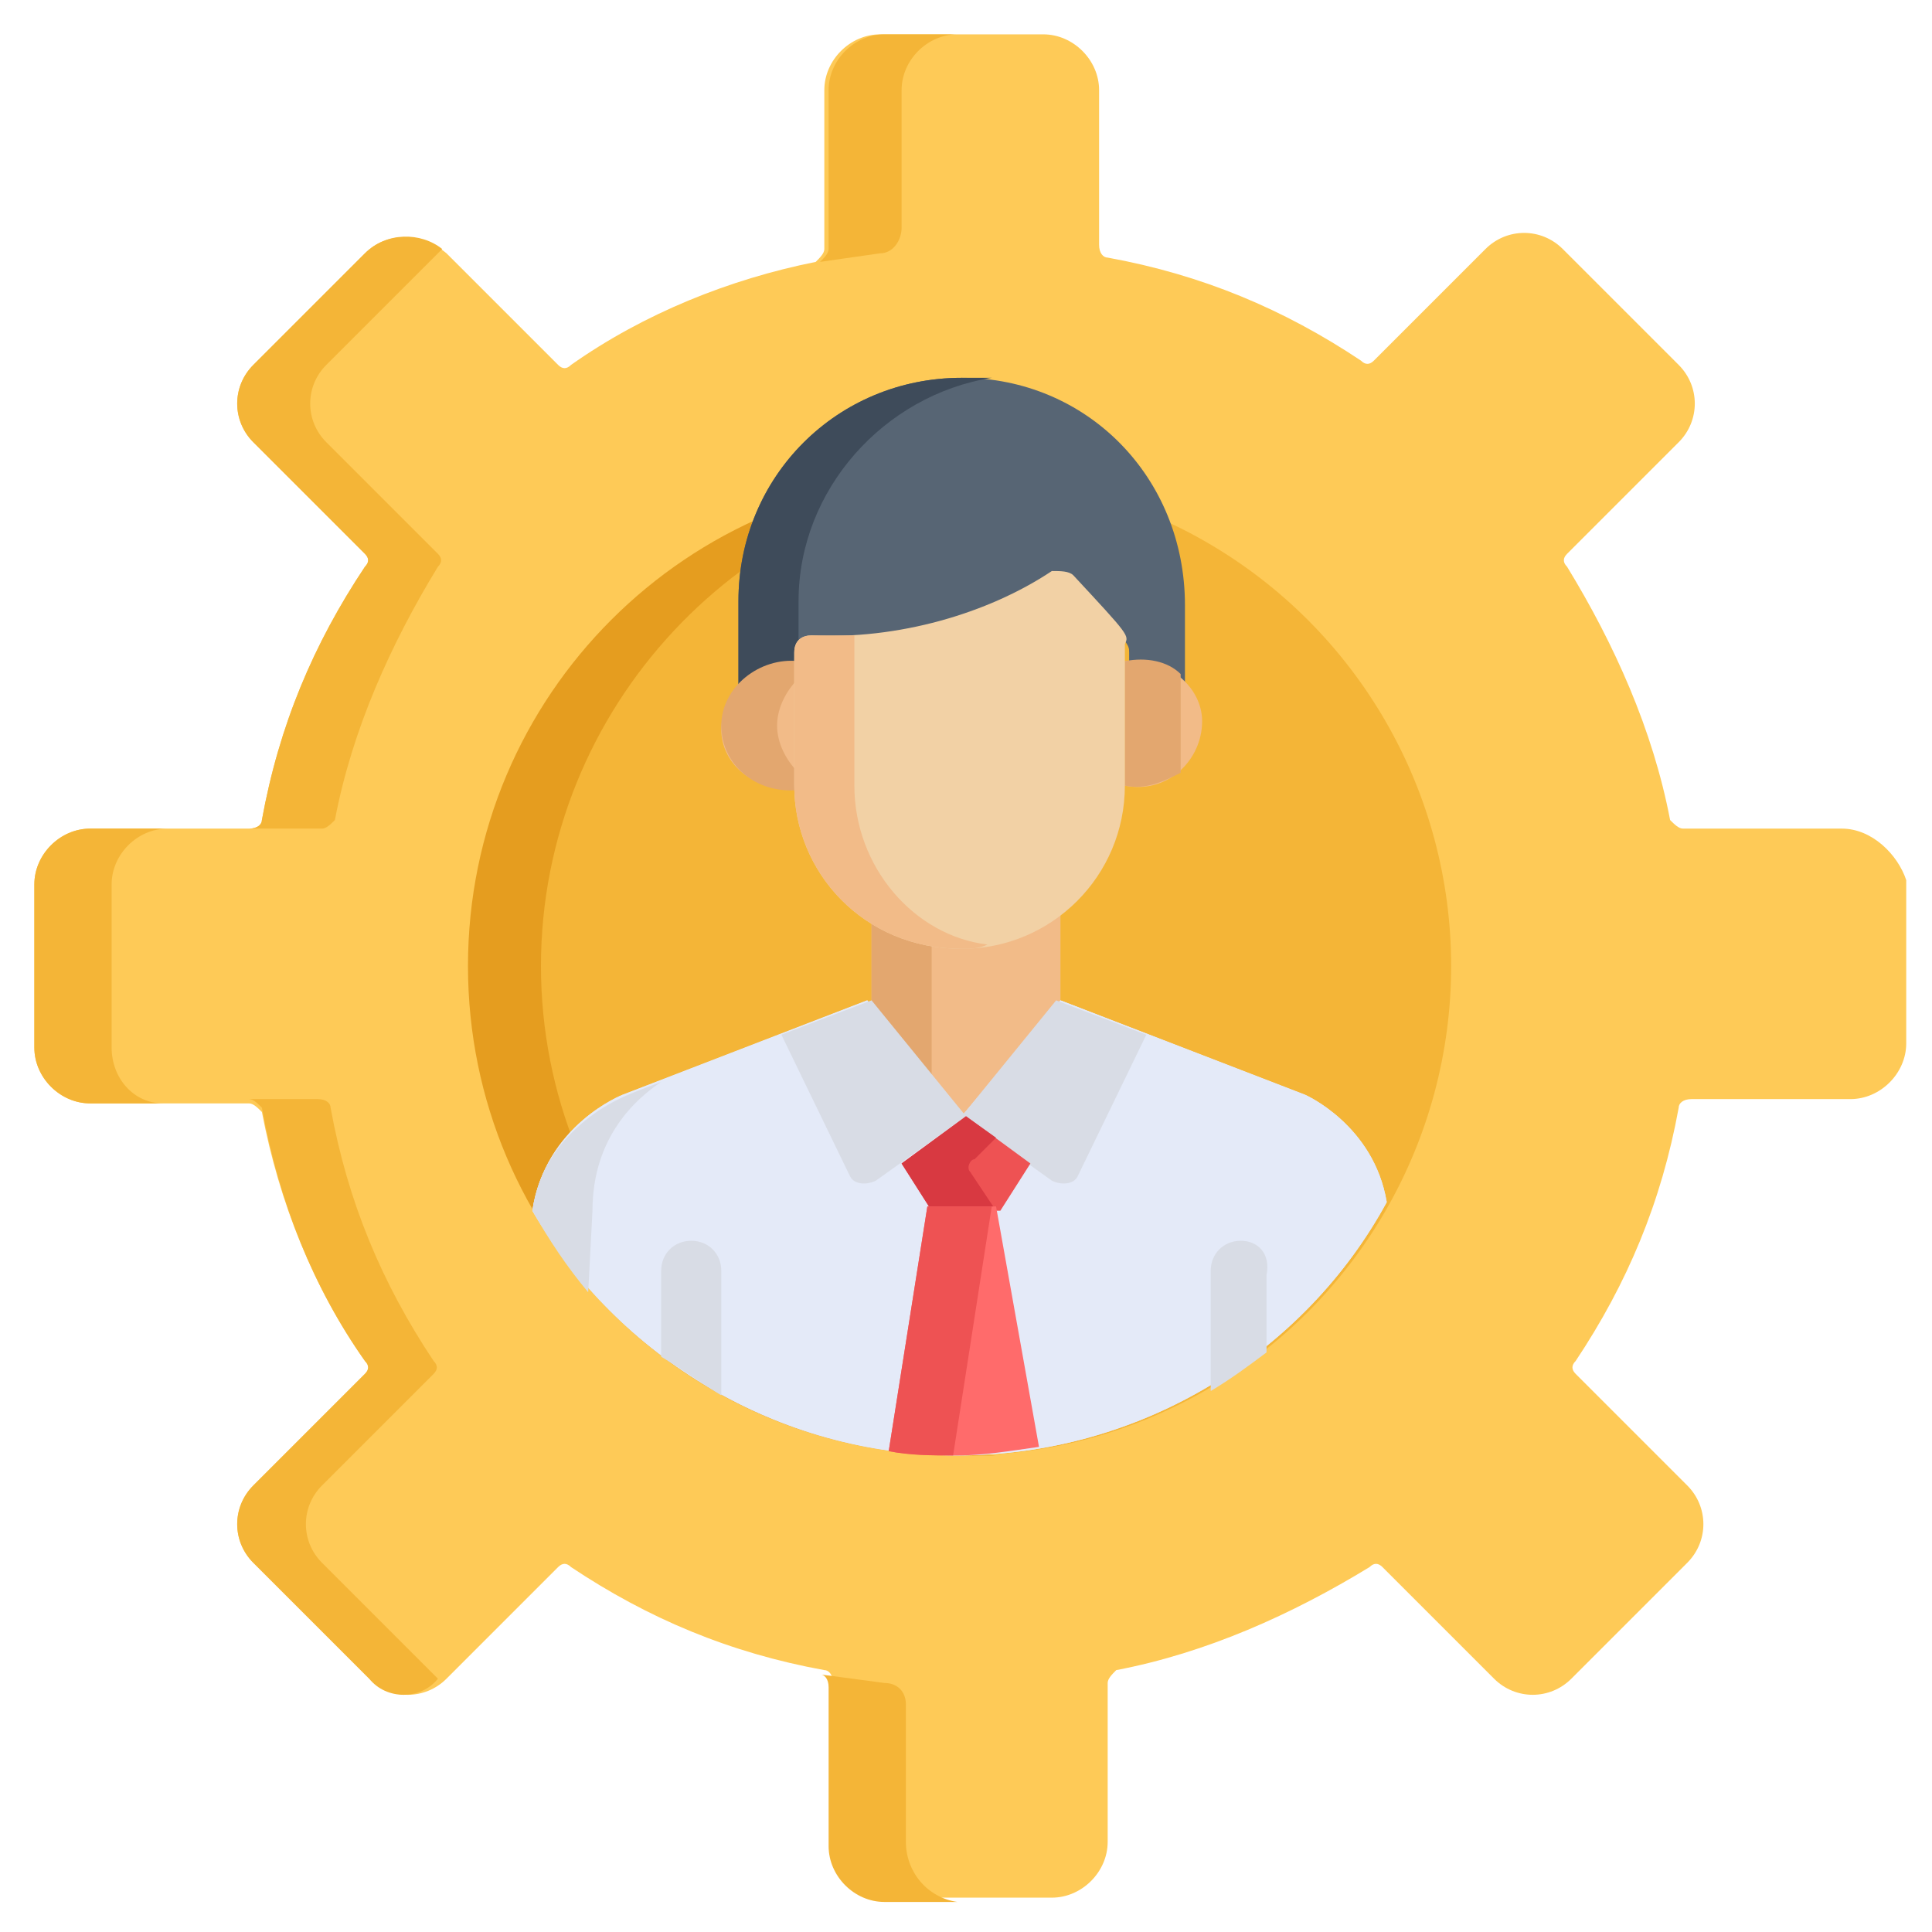<?xml version="1.0" encoding="utf-8"?>
<!-- Generator: Adobe Illustrator 25.4.1, SVG Export Plug-In . SVG Version: 6.00 Build 0)  -->
<svg version="1.1" id="Capa_1" xmlns="http://www.w3.org/2000/svg" xmlns:xlink="http://www.w3.org/1999/xlink" x="0px" y="0px"
	 width="45px" height="45px" viewBox="0 0 45 45" style="enable-background:new 0 0 45 45;" xml:space="preserve">
<style type="text/css">
	.st0{fill:#FECA57;}
	.st1{fill:#F4B537;}
	.st2{fill:#E59D1F;}
	.st3{fill:#576574;}
	.st4{fill:#3E4B5A;}
	.st5{fill:#F2BB88;}
	.st6{fill:#E3A76F;}
	.st7{fill:#E4EAF8;}
	.st8{fill:#D8DCE5;}
	.st9{fill:#F2D1A5;}
	.st10{fill:#EE5253;}
	.st11{fill:#D83941;}
	.st12{fill:#FF6B6B;}
</style>
<path class="st0" d="M42.9,19.3h-3.7c-0.1,0-0.2-0.1-0.3-0.2c-0.4-2.1-1.3-4.1-2.4-5.9c-0.1-0.1-0.1-0.2,0-0.3l2.6-2.6
	c0.5-0.5,0.5-1.3,0-1.8l-2.7-2.7c-0.5-0.5-1.3-0.5-1.8,0l-2.6,2.6c-0.1,0.1-0.2,0.1-0.3,0c-1.8-1.2-3.7-2-5.9-2.4
	c-0.1,0-0.2-0.1-0.2-0.3V2.1c0-0.7-0.6-1.3-1.3-1.3h-3.8c-0.7,0-1.3,0.6-1.3,1.3v3.7c0,0.1-0.1,0.2-0.2,0.3C17,6.5,15,7.3,13.3,8.5
	c-0.1,0.1-0.2,0.1-0.3,0l-2.6-2.6C9.8,5.4,9,5.4,8.5,5.9L5.9,8.5c-0.5,0.5-0.5,1.3,0,1.8l2.6,2.6c0.1,0.1,0.1,0.2,0,0.3
	c-1.2,1.8-2,3.7-2.4,5.9c0,0.1-0.1,0.2-0.3,0.2H2.1c-0.7,0-1.3,0.6-1.3,1.3v3.8c0,0.7,0.6,1.3,1.3,1.3h3.7c0.1,0,0.2,0.1,0.3,0.2
	C6.5,28,7.3,30,8.5,31.7c0.1,0.1,0.1,0.2,0,0.3l-2.6,2.6c-0.5,0.5-0.5,1.3,0,1.8l2.7,2.7c0.5,0.5,1.3,0.5,1.8,0l2.6-2.6
	c0.1-0.1,0.2-0.1,0.3,0c1.8,1.2,3.7,2,5.9,2.4c0.1,0,0.2,0.1,0.2,0.3v3.7c0,0.7,0.6,1.3,1.3,1.3h3.8c0.7,0,1.3-0.6,1.3-1.3v-3.7
	c0-0.1,0.1-0.2,0.2-0.3c2.1-0.4,4.1-1.3,5.9-2.4c0.1-0.1,0.2-0.1,0.3,0l2.6,2.6c0.5,0.5,1.3,0.5,1.8,0l2.7-2.7
	c0.5-0.5,0.5-1.3,0-1.8l-2.6-2.6c-0.1-0.1-0.1-0.2,0-0.3c1.2-1.8,2-3.7,2.4-5.9c0-0.1,0.1-0.2,0.3-0.2h3.7c0.7,0,1.3-0.6,1.3-1.3
	v-3.8C44.2,19.9,43.6,19.3,42.9,19.3z"/>
<g>
	<path class="st1" d="M8.5,12.9c0.1,0.1,0.1,0.2,0,0.3c-1.2,1.8-2,3.7-2.4,5.9c0,0.1-0.1,0.2-0.3,0.2h1.7c0.1,0,0.2-0.1,0.3-0.2
		c0.4-2.1,1.3-4.1,2.4-5.9c0.1-0.1,0.1-0.2,0-0.3l-2.6-2.6C7.1,9.8,7.1,9,7.6,8.5l2.7-2.7c0,0,0,0,0,0C9.8,5.4,9,5.4,8.5,5.9
		L5.9,8.5c-0.5,0.5-0.5,1.3,0,1.8L8.5,12.9z"/>
	<path class="st1" d="M2.6,24.4v-3.8c0-0.7,0.6-1.3,1.3-1.3H2.1c-0.7,0-1.3,0.6-1.3,1.3v3.8c0,0.7,0.6,1.3,1.3,1.3h1.7
		C3.1,25.7,2.6,25.1,2.6,24.4z"/>
	<path class="st1" d="M10.2,39.1l-2.7-2.7c-0.5-0.5-0.5-1.3,0-1.8l2.6-2.6c0.1-0.1,0.1-0.2,0-0.3c-1.2-1.8-2-3.7-2.4-5.9
		c0-0.1-0.1-0.2-0.3-0.2H5.8c0.1,0,0.2,0.1,0.3,0.2C6.5,28,7.3,30,8.5,31.7c0.1,0.1,0.1,0.2,0,0.3l-2.6,2.6c-0.5,0.5-0.5,1.3,0,1.8
		l2.7,2.7C9,39.6,9.8,39.6,10.2,39.1C10.3,39.2,10.3,39.2,10.2,39.1z"/>
	<circle class="st1" cx="22.4" cy="22.5" r="11.4"/>
</g>
<path class="st2" d="M12.6,22.5c0-6,4.7-11,10.6-11.4c-0.3,0-0.6,0-0.9,0c-6.3,0-11.4,5.1-11.4,11.4s5.1,11.4,11.4,11.4
	c0.3,0,0.6,0,0.9,0C17.3,33.5,12.6,28.5,12.6,22.5z"/>
<path class="st3" d="M22.4,8.8c-2.9,0-5.2,2.3-5.2,5.2v2.1c0.3-0.3,0.8-0.5,1.3-0.4v-0.3c0-0.2,0.2-0.4,0.4-0.4
	c2,0.1,4.1-0.5,5.6-1.5c0.1-0.1,0.3-0.1,0.5,0.1c1.3,1.4,1.3,1.4,1.3,1.6v0.5c0.5-0.1,1,0.1,1.3,0.4v-2C27.6,11.1,25.3,8.8,22.4,8.8
	z"/>
<path class="st4" d="M18.6,14c0-2.6,2-4.8,4.5-5.2c-0.2,0-0.5,0-0.7,0c-2.9,0-5.2,2.3-5.2,5.2v2.1c0.3-0.3,0.8-0.5,1.3-0.4v-0.3
	c0-0.1,0-0.2,0.1-0.2V14L18.6,14z"/>
<g>
	<path class="st5" d="M26.2,15.4v2.8c0,0,0,0.1,0,0.1c1,0.2,1.8-0.6,1.8-1.5C28,16,27.2,15.3,26.2,15.4z"/>
	<path class="st5" d="M18.6,18.3v-2.8c-0.9-0.1-1.8,0.6-1.8,1.5C16.8,17.8,17.6,18.5,18.6,18.3C18.6,18.3,18.6,18.3,18.6,18.3z"/>
</g>
<g>
	<path class="st6" d="M27.5,15.7c-0.3-0.3-0.8-0.4-1.3-0.3v2.8c0,0,0,0.1,0,0.1c0.5,0.1,0.9-0.1,1.3-0.3L27.5,15.7L27.5,15.7
		L27.5,15.7z"/>
	<path class="st6" d="M18.6,18c-0.3-0.3-0.5-0.7-0.5-1.1c0-0.4,0.2-0.8,0.5-1.1v-0.4c-0.9-0.1-1.8,0.6-1.8,1.5
		c0,0.9,0.8,1.6,1.8,1.5c0,0,0-0.1,0-0.1V18z"/>
</g>
<path class="st5" d="M22.5,22c-0.8,0-1.6-0.2-2.2-0.6v2l2.2,2.7l2.2-2.7v-2.1C24,21.8,23.3,22,22.5,22z"/>
<path class="st6" d="M21.7,21.9c-0.5-0.1-1-0.3-1.4-0.5v2l1.4,1.7V21.9z"/>
<path id="SVGCleanerId_0" class="st7" d="M30.4,25.5l-5.7-2.2L22.4,26l-2.2-2.7l-5.7,2.2c0,0-1.8,0.7-2.1,2.7c2,3.4,5.7,5.7,9.9,5.7
	c4.3,0,8.1-2.4,10-5.9C32,26.2,30.4,25.5,30.4,25.5z"/>
<g>
	<path id="SVGCleanerId_0_1_" class="st7" d="M30.4,25.5l-5.7-2.2L22.4,26l-2.2-2.7l-5.7,2.2c0,0-1.8,0.7-2.1,2.7
		c2,3.4,5.7,5.7,9.9,5.7c4.3,0,8.1-2.4,10-5.9C32,26.2,30.4,25.5,30.4,25.5z"/>
</g>
<path class="st8" d="M13.8,28.2c0-1.7,1-2.6,1.6-3c-0.8,0.3-1.4,0.5-2.1,1.2c-0.5,0.5-0.8,1.1-0.9,1.8c0.4,0.7,0.8,1.3,1.3,1.9
	L13.8,28.2L13.8,28.2z"/>
<path class="st9" d="M25,13.4c-0.1-0.1-0.3-0.1-0.5-0.1c-1.5,1-3.6,1.6-5.6,1.5c-0.2,0-0.4,0.1-0.4,0.4v3.1c0,2,1.6,3.8,3.9,3.8
	c2.1,0,3.8-1.7,3.8-3.8V15C26.3,14.8,26.3,14.8,25,13.4z"/>
<path class="st5" d="M19.9,18.3v-3.5c-0.3,0-0.7,0-1,0c-0.2,0-0.4,0.1-0.4,0.4v3.1c0,2,1.6,3.8,3.9,3.8c0.2,0,0.4,0,0.6-0.1
	C21.3,21.8,19.9,20.2,19.9,18.3z"/>
<g>
	<path class="st8" d="M25.1,27.4l1.6-3.3l-2.1-0.8L22.4,26l2.1,1.5C24.7,27.6,25,27.6,25.1,27.4z"/>
	<path class="st8" d="M19.8,27.4l-1.6-3.3l2.1-0.8l2.2,2.7l-2.1,1.5C20.2,27.6,19.9,27.6,19.8,27.4z"/>
</g>
<path class="st10" d="M22.5,26L22.5,26L22.5,26L22.5,26L22.5,26l-1.5,1.1l0.7,1.1c0.6,0,1,0,1.6,0l0.7-1.1L22.5,26z"/>
<path class="st11" d="M23.2,26.5L22.5,26v0l0,0l0,0v0l-1.5,1.1l0.7,1.1c0.6,0,1,0,1.5,0l-0.6-0.9c-0.1-0.1,0-0.3,0.1-0.3L23.2,26.5z
	"/>
<path class="st12" d="M20.7,33.8c0.5,0.1,1.1,0.1,1.6,0.1c0.6,0,1.2-0.1,1.9-0.2l-1-5.6c-0.6,0-1,0-1.6,0L20.7,33.8z"/>
<path class="st10" d="M20.7,33.8c0.5,0.1,1,0.1,1.5,0.1l0.9-5.8c-0.5,0-1,0-1.5,0L20.7,33.8z"/>
<g>
	<path class="st8" d="M28.9,28.9c-0.4,0-0.7,0.3-0.7,0.7v2.8c0.5-0.3,0.9-0.6,1.3-0.9v-1.8C29.6,29.2,29.3,28.9,28.9,28.9z"/>
	<path class="st8" d="M16.8,32.5v-2.9c0-0.4-0.3-0.7-0.7-0.7c-0.4,0-0.7,0.3-0.7,0.7v2C15.9,31.9,16.3,32.2,16.8,32.5z"/>
</g>
<g>
	<path class="st1" d="M20.6,0.8c-0.7,0-1.3,0.6-1.3,1.3v3.7c0,0.1-0.1,0.2-0.2,0.3l1.4-0.2c0.3,0,0.5-0.3,0.5-0.6V2.1
		c0-0.7,0.6-1.3,1.3-1.3H20.6z"/>
	<path class="st1" d="M21.1,42.9v-3.2c0-0.3-0.2-0.5-0.5-0.5l-1.5-0.2c0.1,0,0.2,0.1,0.2,0.3v3.7c0,0.7,0.6,1.3,1.3,1.3h1.7
		C21.6,44.2,21.1,43.6,21.1,42.9z"/>
</g>
</svg>
